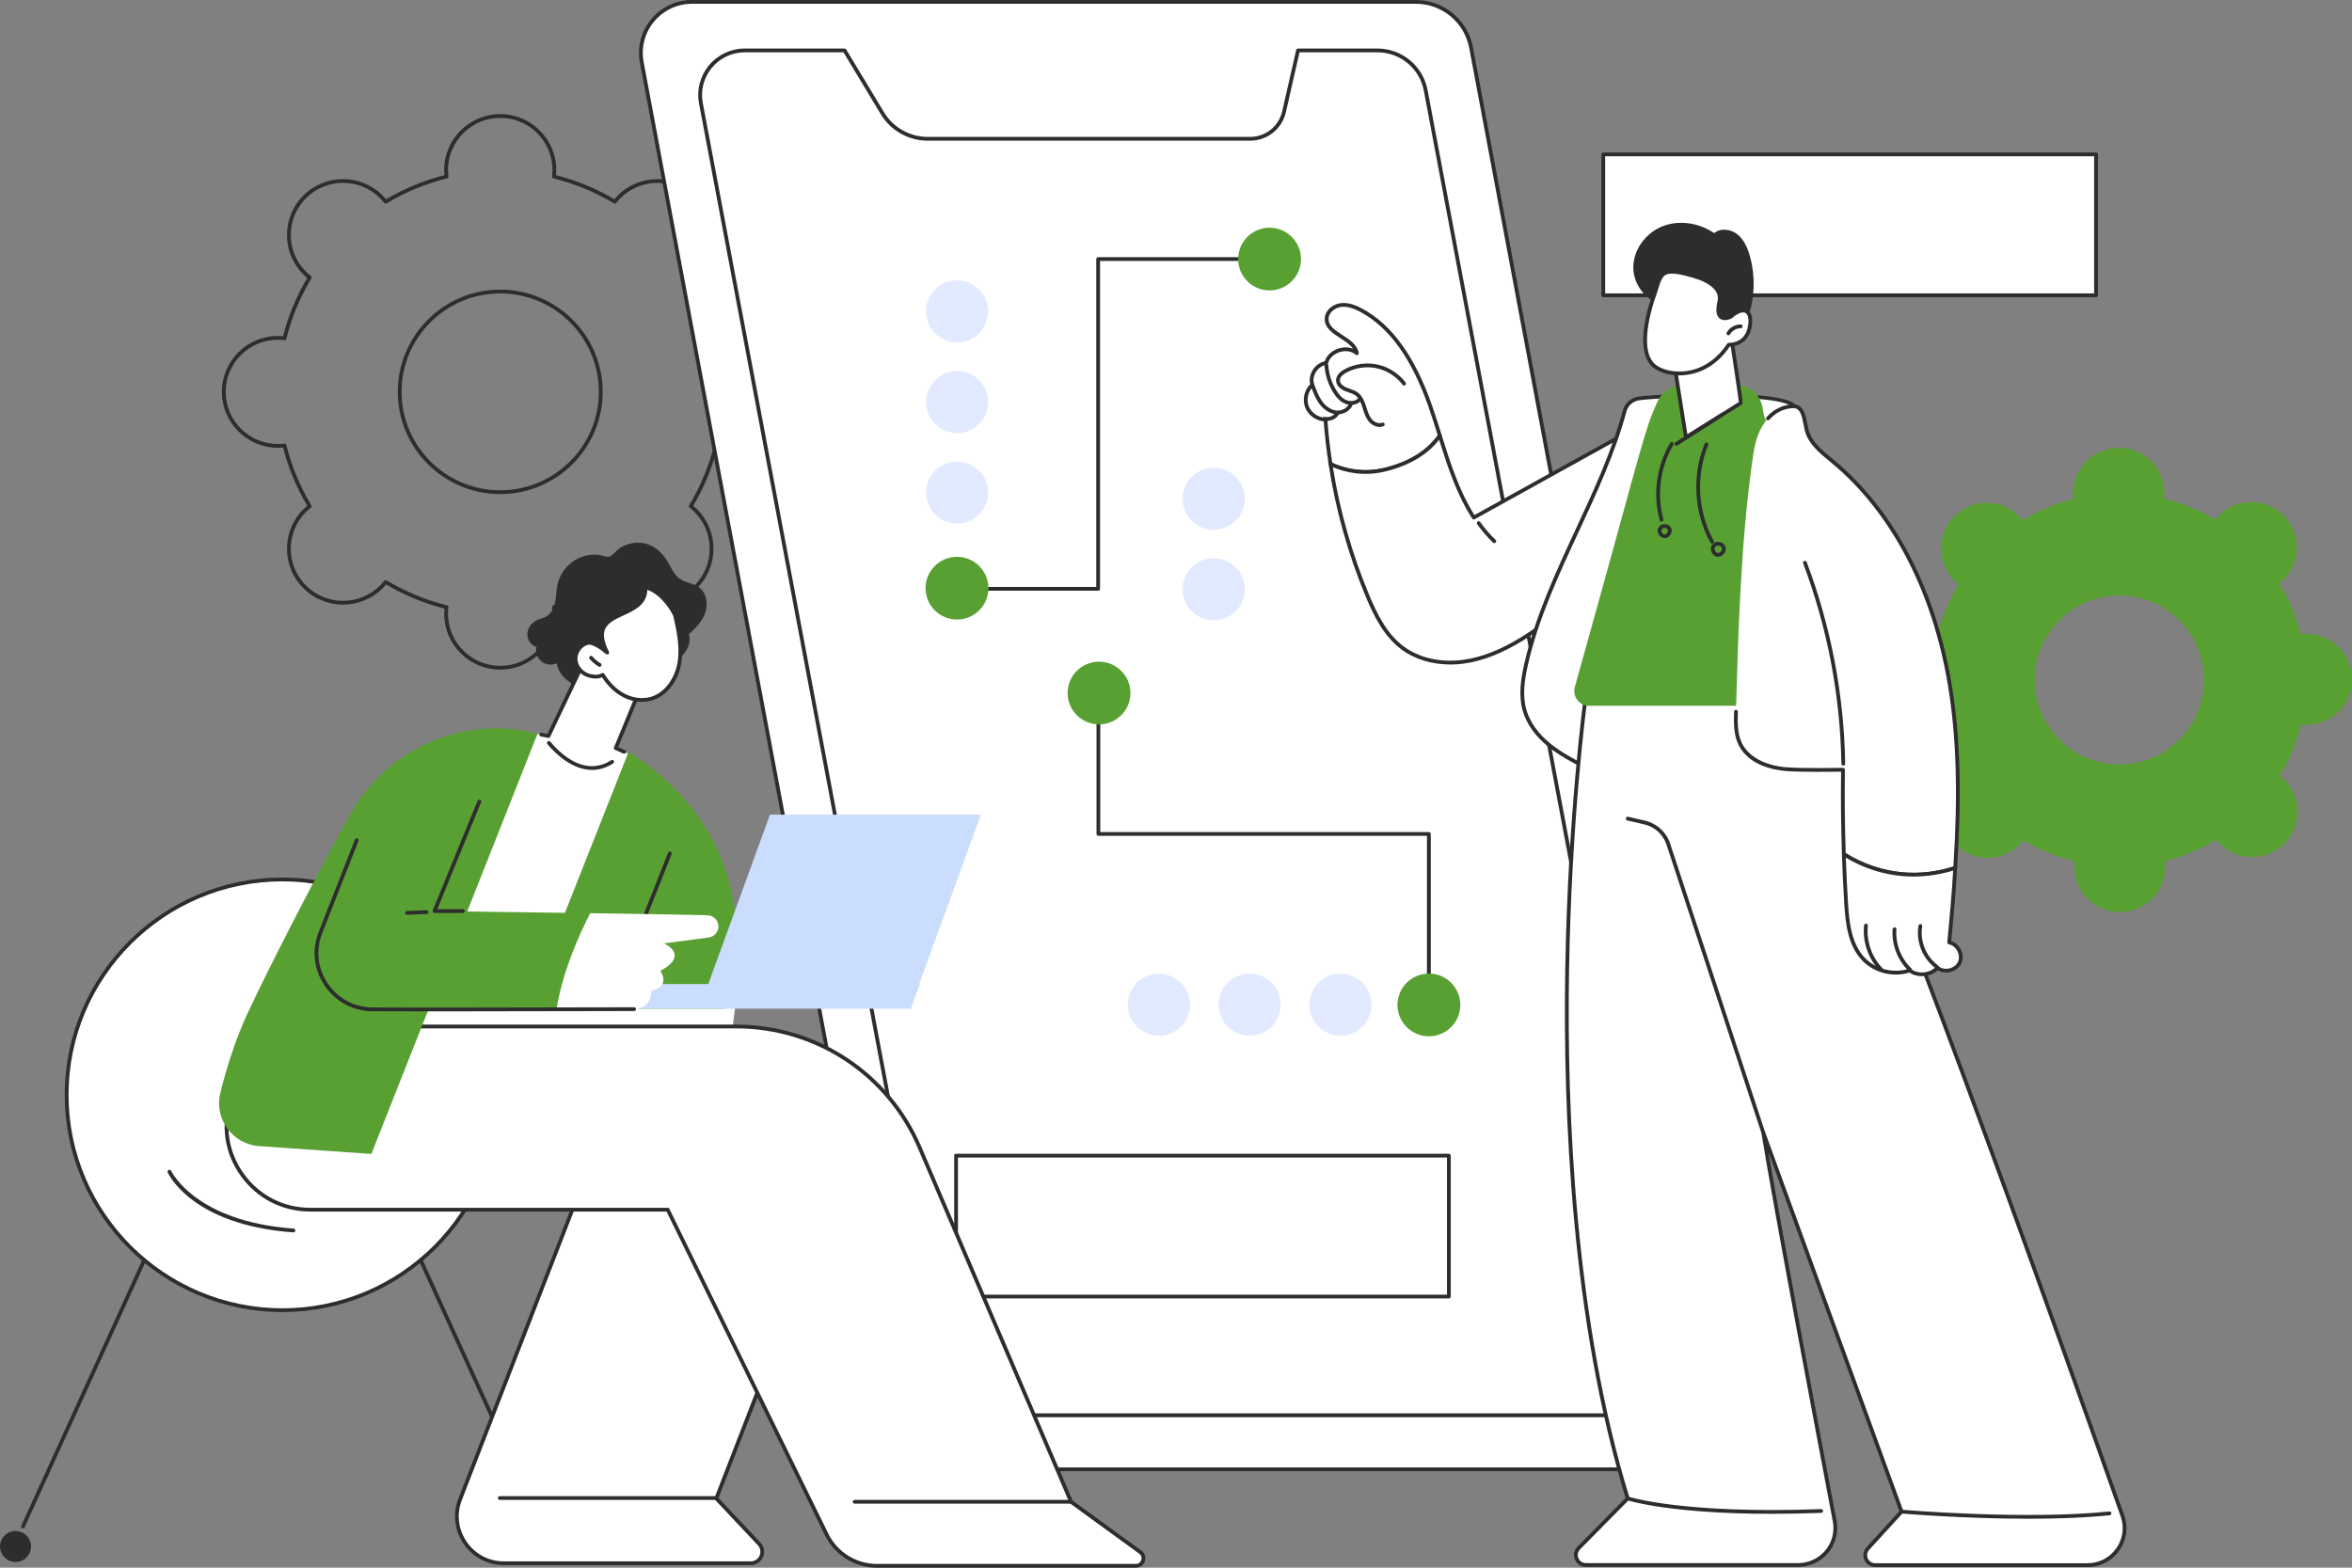 <svg width="267" height="178" viewBox="0 0 267 178" fill="none" xmlns="http://www.w3.org/2000/svg">
<rect x="0" y="0" width="267" height="178" fill="#808080" stroke="none"/>
<g clip-path="url(#clip0_3524_9336)">
<path d="M237.949 17.532H182.008V33.53H237.949V17.532Z" fill="white"/>
<path d="M237.945 33.745H182.003C181.885 33.745 181.789 33.649 181.789 33.531V17.533C181.789 17.414 181.886 17.319 182.003 17.319H237.945C238.063 17.319 238.159 17.415 238.159 17.533V33.531C238.159 33.65 238.062 33.745 237.945 33.745ZM182.218 33.316H237.729V17.746H182.218V33.316Z" fill="#2D2D2D"/>
<path d="M56.786 76.031C53.279 76.031 50.425 73.183 50.425 69.683C50.425 69.501 50.435 69.309 50.456 69.101C48.123 68.505 45.896 67.585 43.829 66.361C43.696 66.522 43.567 66.665 43.438 66.794C40.958 69.269 36.922 69.269 34.443 66.794C33.242 65.594 32.58 64 32.58 62.305C32.58 60.609 33.241 59.015 34.443 57.816C34.572 57.688 34.715 57.559 34.877 57.426C33.651 55.363 32.729 53.139 32.132 50.812C31.921 50.832 31.733 50.842 31.548 50.842C28.042 50.842 25.188 47.994 25.188 44.493C25.188 40.992 28.041 38.145 31.548 38.145C31.73 38.145 31.922 38.154 32.132 38.175C32.729 35.847 33.651 33.624 34.877 31.561C34.715 31.428 34.572 31.299 34.443 31.17C33.242 29.971 32.58 28.377 32.58 26.681C32.58 24.986 33.241 23.391 34.443 22.193C36.923 19.717 40.959 19.717 43.438 22.193C43.567 22.321 43.696 22.464 43.829 22.625C45.896 21.403 48.123 20.482 50.456 19.886C50.435 19.678 50.425 19.487 50.425 19.304C50.425 15.803 53.278 12.955 56.786 12.955C60.294 12.955 63.147 15.803 63.147 19.304C63.147 19.486 63.137 19.677 63.117 19.886C65.449 20.483 67.677 21.403 69.743 22.625C69.877 22.464 70.005 22.321 70.134 22.193C72.614 19.717 76.649 19.717 79.129 22.193C80.33 23.392 80.992 24.986 80.992 26.681C80.992 28.377 80.331 29.971 79.129 31.17C79 31.299 78.857 31.427 78.695 31.561C79.921 33.624 80.843 35.848 81.44 38.175C81.65 38.154 81.842 38.145 82.024 38.145C85.531 38.145 88.385 40.992 88.385 44.493C88.385 47.994 85.532 50.842 82.024 50.842C81.84 50.842 81.651 50.832 81.44 50.812C80.843 53.14 79.921 55.364 78.695 57.426C78.858 57.559 79 57.688 79.129 57.816C80.33 59.015 80.992 60.609 80.992 62.305C80.992 64 80.331 65.594 79.129 66.794C76.649 69.269 72.613 69.269 70.134 66.794C70.005 66.664 69.876 66.522 69.743 66.361C67.677 67.584 65.449 68.505 63.117 69.101C63.137 69.31 63.147 69.502 63.147 69.683C63.147 73.183 60.294 76.031 56.786 76.031ZM43.779 65.867C43.817 65.867 43.855 65.876 43.89 65.898C46.02 67.179 48.324 68.132 50.742 68.73C50.847 68.757 50.916 68.857 50.904 68.964C50.871 69.229 50.856 69.464 50.856 69.683C50.856 72.947 53.516 75.602 56.787 75.602C60.058 75.602 62.718 72.947 62.718 69.683C62.718 69.466 62.703 69.23 62.671 68.964C62.658 68.857 62.727 68.756 62.832 68.73C65.25 68.131 67.556 67.178 69.684 65.898C69.777 65.841 69.896 65.864 69.964 65.95C70.128 66.16 70.284 66.337 70.439 66.491C72.751 68.799 76.514 68.799 78.827 66.491C79.947 65.373 80.564 63.886 80.564 62.305C80.564 60.723 79.947 59.237 78.827 58.118C78.671 57.963 78.499 57.812 78.284 57.645C78.199 57.578 78.177 57.458 78.233 57.366C79.516 55.241 80.471 52.94 81.071 50.527C81.098 50.422 81.198 50.353 81.305 50.365C81.576 50.398 81.805 50.413 82.025 50.413C85.296 50.413 87.956 47.758 87.956 44.493C87.956 41.229 85.296 38.574 82.025 38.574C81.804 38.574 81.576 38.589 81.305 38.621C81.197 38.634 81.097 38.565 81.071 38.46C80.471 36.047 79.517 33.746 78.233 31.621C78.177 31.528 78.199 31.408 78.284 31.342C78.496 31.176 78.673 31.022 78.828 30.868C79.948 29.749 80.565 28.263 80.565 26.681C80.565 25.1 79.948 23.614 78.828 22.495C76.515 20.187 72.752 20.187 70.44 22.495C70.285 22.65 70.13 22.827 69.965 23.037C69.897 23.122 69.778 23.144 69.685 23.088C67.556 21.807 65.251 20.854 62.833 20.256C62.728 20.23 62.659 20.13 62.672 20.023C62.704 19.756 62.719 19.521 62.719 19.304C62.719 16.039 60.059 13.384 56.788 13.384C53.517 13.384 50.857 16.039 50.857 19.304C50.857 19.522 50.872 19.757 50.904 20.023C50.917 20.131 50.848 20.231 50.743 20.256C48.325 20.854 46.02 21.807 43.891 23.088C43.798 23.145 43.679 23.122 43.611 23.037C43.447 22.827 43.291 22.65 43.136 22.495C40.824 20.187 37.061 20.187 34.748 22.495C33.628 23.614 33.011 25.1 33.011 26.681C33.011 28.263 33.628 29.749 34.748 30.868C34.903 31.023 35.08 31.177 35.291 31.342C35.377 31.409 35.398 31.528 35.342 31.621C34.059 33.747 33.104 36.047 32.504 38.46C32.478 38.565 32.376 38.634 32.27 38.621C31.999 38.588 31.77 38.574 31.55 38.574C28.279 38.574 25.619 41.229 25.619 44.493C25.619 47.758 28.279 50.413 31.55 50.413C31.77 50.413 31.999 50.397 32.27 50.365C32.377 50.352 32.478 50.422 32.504 50.527C33.104 52.94 34.059 55.241 35.342 57.366C35.398 57.458 35.377 57.579 35.291 57.645C35.079 57.81 34.902 57.965 34.747 58.118C33.627 59.237 33.01 60.723 33.01 62.305C33.01 63.886 33.627 65.373 34.747 66.491C37.06 68.799 40.823 68.799 43.135 66.491C43.29 66.337 43.446 66.16 43.611 65.95C43.652 65.896 43.716 65.868 43.78 65.868L43.779 65.867ZM56.786 56.099C50.375 56.099 45.158 50.892 45.158 44.493C45.158 38.094 50.375 32.887 56.786 32.887C63.198 32.887 68.414 38.094 68.414 44.493C68.414 50.892 63.198 56.099 56.786 56.099ZM56.786 33.315C50.611 33.315 45.587 38.329 45.587 44.493C45.587 50.657 50.61 55.671 56.786 55.671C62.962 55.671 67.985 50.657 67.985 44.493C67.985 38.329 62.962 33.315 56.786 33.315Z" fill="#2D2D2D"/>
<path d="M190.275 166.829H108.103C105.033 166.829 102.399 164.646 101.834 161.634L72.851 7.072C72.183 3.508 74.922 0.215 78.555 0.215H160.727C163.797 0.215 166.431 2.398 166.996 5.41L195.978 159.971C196.646 163.535 193.907 166.829 190.274 166.829H190.275Z" fill="white"/>
<path d="M190.277 167.043H108.106C104.934 167.043 102.209 164.784 101.625 161.673L72.643 7.111C72.312 5.35 72.78 3.549 73.927 2.171C75.073 0.792 76.761 0 78.557 0H160.729C163.901 0 166.625 2.259 167.21 5.37L196.192 159.932C196.522 161.693 196.054 163.493 194.908 164.872C193.761 166.251 192.073 167.043 190.277 167.043ZM78.557 0.429C76.89 0.429 75.322 1.163 74.257 2.445C73.192 3.725 72.758 5.397 73.064 7.033L102.047 161.595C102.592 164.503 105.14 166.615 108.105 166.615H190.276C191.944 166.615 193.511 165.88 194.577 164.598C195.641 163.318 196.076 161.646 195.769 160.01L166.787 5.449C166.241 2.541 163.693 0.429 160.729 0.429H78.557Z" fill="#2D2D2D"/>
<path d="M189.057 154.701L161.852 10.265C161.358 7.633 159.056 5.724 156.373 5.724H147.356L145.772 12.683C145.363 14.481 143.76 15.758 141.912 15.758H105.311C103.211 15.758 101.263 14.659 100.181 12.864L95.879 5.725H84.558C81.383 5.725 78.989 8.603 79.572 11.719L106.777 156.155C107.271 158.787 109.572 160.695 112.256 160.695H184.071C187.246 160.695 189.64 157.817 189.057 154.701Z" fill="white"/>
<path d="M184.066 160.909H112.251C109.466 160.909 107.073 158.926 106.561 156.195L79.357 11.758C79.066 10.21 79.478 8.629 80.485 7.418C81.492 6.206 82.975 5.51 84.552 5.51H95.873C95.948 5.51 96.019 5.549 96.058 5.614L100.36 12.753C101.398 14.475 103.293 15.544 105.306 15.544H141.907C143.666 15.544 145.167 14.348 145.557 12.636L147.141 5.678C147.163 5.58 147.25 5.51 147.35 5.51H156.368C159.152 5.51 161.545 7.494 162.057 10.225L189.262 154.661C189.552 156.208 189.141 157.79 188.134 159.001C187.126 160.213 185.643 160.908 184.066 160.908V160.909ZM84.552 5.939C83.103 5.939 81.74 6.578 80.815 7.691C79.889 8.804 79.513 10.257 79.778 11.678L106.983 156.114C107.457 158.644 109.672 160.479 112.251 160.479H184.066C185.515 160.479 186.878 159.84 187.803 158.727C188.729 157.615 189.106 156.161 188.84 154.74L161.636 10.305C161.162 7.775 158.946 5.939 156.369 5.939H147.522L145.976 12.731C145.541 14.64 143.868 15.973 141.907 15.973H105.306C103.143 15.973 101.107 14.825 99.992 12.975L95.753 5.939H84.553H84.552Z" fill="#2D2D2D"/>
<path d="M261.818 71.98C261.604 71.98 261.396 71.998 261.19 72.024C260.669 69.953 259.844 68.003 258.764 66.224C258.928 66.095 259.086 65.959 259.236 65.809C261.251 63.787 261.241 60.517 259.215 58.507C257.189 56.496 253.913 56.506 251.899 58.528C251.749 58.679 251.613 58.838 251.486 59.002C249.698 57.934 247.739 57.121 245.66 56.614C245.685 56.407 245.701 56.199 245.7 55.987C245.692 53.135 243.369 50.83 240.511 50.839C237.654 50.848 235.345 53.166 235.354 56.017C235.354 56.23 235.371 56.439 235.397 56.644C233.323 57.164 231.369 57.987 229.587 59.066C229.458 58.903 229.322 58.745 229.171 58.595C227.145 56.584 223.869 56.594 221.855 58.616C219.84 60.639 219.85 63.909 221.876 65.919C222.027 66.069 222.187 66.204 222.35 66.332C221.28 68.117 220.466 70.072 219.958 72.145C219.751 72.121 219.543 72.105 219.33 72.106C216.473 72.114 214.163 74.432 214.172 77.284C214.181 80.136 216.503 82.441 219.361 82.432C219.574 82.432 219.783 82.414 219.988 82.389C220.509 84.46 221.333 86.41 222.415 88.189C222.251 88.317 222.092 88.453 221.942 88.603C219.928 90.625 219.938 93.895 221.964 95.906C223.99 97.916 227.266 97.907 229.28 95.885C229.43 95.734 229.565 95.574 229.693 95.411C231.481 96.479 233.439 97.291 235.518 97.799C235.494 98.005 235.477 98.213 235.478 98.425C235.487 101.277 237.809 103.582 240.667 103.574C243.524 103.565 245.834 101.247 245.825 98.395C245.825 98.182 245.808 97.974 245.781 97.769C247.856 97.248 249.81 96.425 251.592 95.347C251.72 95.509 251.857 95.668 252.008 95.817C254.034 97.828 257.31 97.818 259.324 95.796C261.338 93.774 261.329 90.504 259.303 88.493C259.152 88.343 258.992 88.208 258.828 88.081C259.899 86.296 260.712 84.341 261.221 82.267C261.427 82.291 261.636 82.308 261.849 82.307C264.706 82.298 267.015 79.98 267.007 77.128C266.998 74.276 264.676 71.971 261.818 71.98ZM240.617 86.796C235.311 86.811 230.996 82.531 230.981 77.234C230.965 71.938 235.254 67.632 240.56 67.617C245.866 67.601 250.18 71.882 250.196 77.178C250.211 82.474 245.922 86.78 240.617 86.796Z" fill="#59A033"/>
<path d="M157.362 53.291C160.728 52.431 162.508 50.839 163.447 49.457C163.091 48.325 162.736 47.192 162.346 46.078C160.842 41.779 158.556 37.411 154.546 35.238C153.832 34.851 153.033 34.535 152.226 34.631C151.42 34.727 150.63 35.355 150.597 36.166C150.526 37.981 153.687 38.321 154.028 40.105C152.921 39.158 150.896 39.804 150.543 41.216C149.434 41.355 148.625 42.629 148.97 43.69C148.291 44.293 148.036 45.326 148.356 46.174C148.677 47.022 149.551 47.63 150.46 47.636C150.585 49.328 150.778 51.016 151.037 52.694C152.502 53.384 154.719 53.967 157.363 53.292L157.362 53.291Z" fill="white"/>
<path d="M155.017 53.806C153.331 53.806 151.935 53.351 150.95 52.886C150.886 52.856 150.84 52.796 150.83 52.725C150.579 51.103 150.39 49.461 150.266 47.839C149.338 47.755 148.491 47.122 148.161 46.249C147.823 45.355 148.059 44.296 148.733 43.623C148.604 43.091 148.711 42.504 149.035 41.993C149.36 41.484 149.844 41.137 150.38 41.028C150.601 40.355 151.174 39.818 151.942 39.572C152.515 39.389 153.095 39.402 153.59 39.595C153.273 39.121 152.707 38.754 152.154 38.397C151.265 37.822 150.346 37.227 150.387 36.158C150.424 35.201 151.341 34.522 152.205 34.419C153.148 34.307 154.054 34.725 154.654 35.05C158.031 36.881 160.615 40.465 162.554 46.008C162.942 47.117 163.302 48.262 163.65 49.369L163.657 49.394C163.677 49.456 163.667 49.524 163.63 49.578C162.754 50.868 160.966 52.595 157.421 53.5C156.57 53.718 155.764 53.807 155.017 53.807V53.806ZM151.237 52.547C152.601 53.169 154.732 53.743 157.315 53.083C160.651 52.231 162.362 50.639 163.216 49.421C162.876 48.341 162.526 47.226 162.149 46.149C160.247 40.711 157.728 37.204 154.449 35.427C153.902 35.13 153.08 34.747 152.257 34.845C151.586 34.925 150.845 35.456 150.817 36.175C150.785 37 151.563 37.504 152.388 38.038C153.212 38.571 154.064 39.122 154.245 40.065C154.262 40.154 154.22 40.245 154.142 40.29C154.063 40.336 153.963 40.327 153.894 40.268C153.43 39.872 152.751 39.765 152.073 39.981C151.397 40.197 150.904 40.678 150.757 41.269C150.735 41.354 150.663 41.419 150.575 41.429C150.111 41.488 149.681 41.778 149.398 42.223C149.114 42.668 149.034 43.179 149.179 43.624C149.205 43.704 149.18 43.794 149.117 43.85C148.507 44.391 148.275 45.337 148.562 46.099C148.849 46.861 149.651 47.417 150.466 47.422C150.578 47.422 150.671 47.509 150.68 47.62C150.799 49.254 150.987 50.911 151.237 52.548V52.547Z" fill="#2D2D2D"/>
<path d="M187.001 48.004C186.595 47.77 184.946 48.991 184.542 49.216C182.786 50.189 181.028 51.163 179.272 52.137C175.285 54.346 171.297 56.557 167.31 58.767C165.485 55.928 164.467 52.692 163.45 49.457C162.511 50.839 160.731 52.432 157.366 53.291C154.721 53.966 152.504 53.383 151.039 52.693C151.827 57.806 153.232 62.825 155.219 67.605C156.148 69.84 157.274 72.112 159.215 73.562C161.154 75.012 163.724 75.457 166.125 75.134C168.526 74.81 170.781 73.776 172.843 72.504C178.045 69.299 182.158 64.436 184.631 58.868C185.867 56.085 186.696 53.118 187.046 50.092C187.094 49.678 187.45 48.258 187.003 48.002L187.001 48.004Z" fill="white"/>
<path d="M164.642 75.449C162.546 75.449 160.576 74.85 159.082 73.734C157.103 72.254 155.958 69.954 155.016 67.688C153.026 62.901 151.616 57.867 150.823 52.727C150.811 52.648 150.843 52.57 150.906 52.523C150.97 52.475 151.055 52.467 151.127 52.5C152.484 53.14 154.659 53.761 157.308 53.085C160.722 52.213 162.434 50.566 163.268 49.338C163.313 49.27 163.394 49.234 163.476 49.247C163.558 49.258 163.625 49.316 163.65 49.395C164.625 52.497 165.633 55.703 167.378 58.483L184.433 49.03C184.516 48.984 184.668 48.884 184.844 48.769C186.057 47.975 186.738 47.611 187.103 47.82C187.561 48.083 187.458 48.917 187.301 49.822C187.279 49.945 187.262 50.049 187.253 50.121C186.904 53.136 186.086 56.11 184.82 58.96C182.292 64.656 178.076 69.532 172.95 72.691C170.516 74.191 168.29 75.062 166.148 75.35C165.642 75.418 165.137 75.453 164.64 75.453L164.642 75.449ZM151.309 53.05C152.107 58.022 153.487 62.889 155.413 67.522C156.331 69.732 157.443 71.972 159.339 73.389C161.097 74.705 163.559 75.263 166.092 74.921C168.173 74.64 170.344 73.79 172.725 72.322C177.778 69.208 181.934 64.399 184.429 58.782C185.677 55.972 186.483 53.04 186.827 50.068C186.836 49.99 186.855 49.878 186.879 49.746C186.939 49.395 187.124 48.33 186.891 48.189C186.638 48.105 185.465 48.872 185.08 49.124C184.889 49.249 184.738 49.348 184.641 49.401L167.41 58.953C167.311 59.008 167.186 58.976 167.125 58.881C165.36 56.135 164.333 52.992 163.369 49.927C162.417 51.164 160.645 52.672 157.414 53.497C154.868 54.148 152.74 53.652 151.309 53.048V53.05Z" fill="#2D2D2D"/>
<path d="M156.608 48.477C156.113 48.477 155.625 48.178 155.335 47.8C155.018 47.39 154.864 46.901 154.716 46.427L154.646 46.205C154.492 45.73 154.28 45.203 153.871 44.904C153.651 44.742 153.384 44.65 153.1 44.553C152.953 44.502 152.801 44.45 152.654 44.386C152.054 44.129 151.687 43.69 151.672 43.213C151.658 42.728 152 42.272 152.637 41.926C153.764 41.316 155.129 41.122 156.383 41.394C157.637 41.667 158.798 42.409 159.569 43.432C159.64 43.526 159.622 43.661 159.527 43.733C159.433 43.804 159.298 43.785 159.226 43.691C158.516 42.748 157.447 42.065 156.292 41.814C155.138 41.563 153.881 41.742 152.842 42.304C152.561 42.456 152.089 42.776 152.103 43.201C152.114 43.56 152.483 43.846 152.826 43.992C152.959 44.05 153.096 44.096 153.243 44.147C153.544 44.251 153.855 44.358 154.128 44.558C154.636 44.931 154.882 45.534 155.057 46.074C155.082 46.149 155.105 46.225 155.128 46.3C155.272 46.758 155.407 47.19 155.677 47.54C155.95 47.893 156.468 48.172 156.892 47.994C157.001 47.948 157.126 48 157.172 48.109C157.218 48.218 157.166 48.343 157.057 48.389C156.911 48.45 156.76 48.477 156.61 48.477H156.608Z" fill="#2D2D2D"/>
<path d="M153.383 45.967C153.131 45.967 152.881 45.914 152.665 45.821C152.156 45.602 151.714 45.174 151.311 44.511C150.761 43.604 150.432 42.566 150.36 41.509C150.352 41.391 150.441 41.288 150.56 41.281C150.678 41.273 150.781 41.361 150.788 41.48C150.857 42.469 151.163 43.441 151.679 44.289C152.033 44.874 152.411 45.246 152.835 45.428C153.262 45.612 153.89 45.587 154.211 45.181C154.284 45.089 154.42 45.072 154.513 45.146C154.606 45.219 154.622 45.354 154.548 45.447C154.258 45.814 153.819 45.968 153.385 45.968L153.383 45.967Z" fill="#2D2D2D"/>
<path d="M151.859 47.047C151.793 47.047 151.727 47.044 151.66 47.037C150.961 46.962 150.272 46.525 149.767 45.841C149.313 45.226 149.042 44.478 148.825 43.877C148.785 43.767 148.843 43.643 148.954 43.603C149.065 43.562 149.189 43.621 149.228 43.731C149.493 44.462 149.726 45.063 150.113 45.587C150.546 46.176 151.127 46.548 151.706 46.611C152.354 46.68 152.999 46.309 153.172 45.765C153.208 45.653 153.328 45.59 153.441 45.626C153.554 45.662 153.617 45.783 153.581 45.896C153.366 46.57 152.633 47.048 151.859 47.048L151.859 47.047Z" fill="#2D2D2D"/>
<path d="M150.645 47.789C150.532 47.789 150.418 47.776 150.306 47.75C150.191 47.722 150.119 47.607 150.147 47.492C150.174 47.377 150.29 47.305 150.405 47.333C150.86 47.441 151.373 47.235 151.626 46.843C151.691 46.744 151.823 46.715 151.924 46.779C152.023 46.843 152.052 46.975 151.988 47.076C151.701 47.519 151.173 47.79 150.646 47.79L150.645 47.789Z" fill="#2D2D2D"/>
<path d="M169.634 61.667C169.58 61.667 169.527 61.647 169.486 61.607C168.821 60.972 168.216 60.27 167.688 59.52C167.619 59.423 167.643 59.289 167.739 59.221C167.836 59.153 167.97 59.177 168.038 59.273C168.552 60.001 169.138 60.681 169.782 61.297C169.868 61.379 169.87 61.515 169.789 61.601C169.747 61.644 169.69 61.667 169.634 61.667Z" fill="#2D2D2D"/>
<path d="M185.819 45.285C185.14 45.462 184.61 45.988 184.428 46.664C181.748 56.586 175.538 65.365 173.246 75.401C172.846 77.147 172.573 78.993 173.082 80.711C173.546 82.276 174.629 83.6 175.9 84.625C177.171 85.65 178.634 86.408 180.086 87.159C182.095 82.621 183.707 77.92 185.316 73.226C186.874 68.678 188.437 64.116 189.421 59.41C190.111 56.115 201.037 56.408 200.941 53.037C200.914 52.08 204.346 46.925 203.706 46.142C202.171 44.268 187.14 44.943 185.82 45.287L185.819 45.285Z" fill="white"/>
<path d="M180.088 87.372C180.054 87.372 180.02 87.364 179.99 87.347C178.55 86.603 177.062 85.833 175.768 84.79C174.308 83.613 173.309 82.223 172.879 80.77C172.343 78.96 172.659 77.016 173.04 75.352C174.249 70.055 176.581 65.033 178.835 60.177C180.863 55.81 182.958 51.296 184.224 46.608C184.427 45.859 185.018 45.272 185.768 45.077C186.974 44.763 202.244 44.013 203.874 46.004C204.307 46.534 203.586 48.014 202.346 50.39C201.784 51.466 201.147 52.688 201.157 53.029C201.21 54.919 198.362 55.691 195.347 56.507C192.691 57.226 189.943 57.969 189.633 59.452C188.645 64.177 187.057 68.812 185.521 73.293C183.937 77.914 182.299 82.694 180.284 87.243C180.26 87.298 180.215 87.34 180.159 87.359C180.136 87.367 180.111 87.371 180.088 87.371V87.372ZM185.823 45.284L185.877 45.491C185.275 45.648 184.801 46.119 184.639 46.72C183.363 51.443 181.26 55.975 179.225 60.357C176.98 65.194 174.659 70.194 173.457 75.448C173.09 77.058 172.782 78.934 173.29 80.649C173.695 82.018 174.645 83.334 176.037 84.457C177.237 85.424 178.626 86.159 179.983 86.861C181.949 82.391 183.558 77.697 185.114 73.154C186.646 68.685 188.231 64.062 189.213 59.364C189.578 57.623 192.454 56.845 195.235 56.092C197.958 55.356 200.773 54.594 200.728 53.04C200.716 52.609 201.191 51.677 201.965 50.191C202.662 48.857 203.827 46.623 203.54 46.274C202.115 44.532 187.149 45.158 185.875 45.49L185.821 45.283L185.823 45.284Z" fill="#2D2D2D"/>
<path d="M179.982 79.317C179.982 79.317 172.833 131.24 184.776 170.136L179.216 175.769C178.512 176.483 179.018 177.69 180.022 177.69H204.135C206.774 177.69 208.762 175.295 208.271 172.708C206.224 161.916 201.464 136.698 200.163 128.586L215.864 171.634L212.039 175.819C211.377 176.544 211.892 177.709 212.875 177.709H236.968C239.872 177.709 241.904 174.845 240.938 172.111C234.268 153.241 212.592 92.104 205.823 80.097L179.982 79.317Z" fill="white"/>
<path d="M236.97 177.924H212.877C212.335 177.924 211.864 177.617 211.646 177.123C211.428 176.629 211.518 176.074 211.882 175.675L215.62 171.586L200.756 130.835C202.437 140.684 206.643 162.964 208.485 172.669C208.73 173.964 208.388 175.29 207.546 176.306C206.702 177.322 205.46 177.905 204.137 177.905H180.024C179.471 177.905 178.995 177.589 178.782 177.08C178.568 176.571 178.678 176.011 179.065 175.619L184.536 170.078C178.392 149.985 177.42 126.4 177.688 110.138C177.979 92.487 179.754 79.419 179.771 79.289C179.786 79.18 179.882 79.098 179.991 79.104L205.832 79.884C205.907 79.886 205.977 79.928 206.013 79.993C210.566 88.072 222.714 119.901 241.142 172.041C241.626 173.41 241.422 174.874 240.582 176.06C239.742 177.245 238.425 177.925 236.97 177.925V177.924ZM200.165 128.372C200.254 128.372 200.336 128.427 200.367 128.513L216.068 171.561C216.095 171.636 216.079 171.72 216.025 171.779L212.2 175.964C211.952 176.236 211.89 176.613 212.038 176.95C212.187 177.286 212.508 177.495 212.877 177.495H236.97C238.284 177.495 239.474 176.882 240.232 175.811C240.99 174.741 241.174 173.419 240.738 172.183C222.399 120.293 210.287 88.536 205.699 80.308L180.173 79.538C179.954 81.213 178.39 93.683 178.118 110.151C177.851 126.413 178.824 150.01 184.985 170.074C185.008 170.149 184.988 170.231 184.932 170.287L179.372 175.92C179.056 176.24 179.065 176.643 179.179 176.915C179.293 177.186 179.575 177.477 180.025 177.477H204.138C205.333 177.477 206.454 176.951 207.216 176.032C207.976 175.115 208.285 173.919 208.063 172.749C206.06 162.194 201.26 136.766 199.954 128.621C199.936 128.512 200.004 128.407 200.111 128.38C200.129 128.375 200.148 128.373 200.166 128.373L200.165 128.372Z" fill="#2D2D2D"/>
<path d="M230.303 172.442C222.864 172.442 215.943 171.857 215.845 171.848C215.727 171.838 215.639 171.734 215.649 171.616C215.659 171.499 215.762 171.408 215.881 171.421C216.02 171.433 229.894 172.607 239.453 171.618C239.573 171.606 239.676 171.692 239.689 171.809C239.701 171.927 239.616 172.032 239.498 172.044C236.655 172.338 233.433 172.442 230.303 172.442Z" fill="#2D2D2D"/>
<path d="M201.174 171.884C189.482 171.884 184.762 170.357 184.709 170.338C184.597 170.3 184.536 170.18 184.573 170.067C184.611 169.955 184.733 169.894 184.845 169.932C184.906 169.952 191.041 171.931 206.733 171.348C206.854 171.344 206.951 171.435 206.955 171.554C206.96 171.673 206.867 171.772 206.749 171.776C204.737 171.851 202.88 171.883 201.174 171.883V171.884Z" fill="#2D2D2D"/>
<path d="M200.163 128.801C200.072 128.801 199.988 128.743 199.959 128.653L189.183 95.904C188.805 94.754 187.835 93.871 186.655 93.6L184.729 93.156C184.613 93.13 184.541 93.014 184.568 92.899C184.595 92.784 184.71 92.713 184.825 92.739L186.751 93.182C188.078 93.488 189.166 94.48 189.591 95.771L200.367 128.52C200.404 128.633 200.343 128.753 200.23 128.79C200.207 128.797 200.185 128.801 200.163 128.801Z" fill="#2D2D2D"/>
<path d="M202.17 80.139H180.392C179.281 80.139 178.477 79.084 178.773 78.016C179.453 75.562 180.697 71.079 182.366 65.087C184.954 55.8 186.626 49.259 187.53 47.088C188.434 44.917 188.593 43.743 192.279 43.579C195.676 43.428 199.758 42.908 200.16 46.74C200.238 47.483 200.644 48.154 201.246 48.599L203.659 50.384L202.171 80.14L202.17 80.139Z" fill="#59A033"/>
<path d="M194.348 61.714C194.272 61.714 194.198 61.675 194.159 61.602C192.289 58.185 192.046 53.991 193.512 50.384C193.557 50.274 193.682 50.221 193.792 50.266C193.902 50.311 193.955 50.435 193.91 50.545C192.493 54.035 192.726 58.092 194.536 61.397C194.593 61.501 194.555 61.632 194.45 61.688C194.418 61.706 194.382 61.714 194.348 61.714Z" fill="#2D2D2D"/>
<path d="M195.041 63.214C195.006 63.214 194.971 63.212 194.937 63.208C194.656 63.169 194.413 62.972 194.289 62.682C194.165 62.392 194.19 62.082 194.357 61.852C194.366 61.839 194.376 61.827 194.388 61.816C194.396 61.803 194.404 61.791 194.415 61.779C194.605 61.568 194.904 61.477 195.214 61.537C195.524 61.598 195.767 61.792 195.865 62.059C195.962 62.325 195.903 62.631 195.704 62.876C195.53 63.091 195.288 63.212 195.041 63.212V63.214ZM194.717 62.083C194.713 62.09 194.709 62.097 194.704 62.102C194.628 62.208 194.62 62.365 194.683 62.513C194.746 62.661 194.866 62.764 194.996 62.781C195.126 62.801 195.268 62.733 195.37 62.607C195.471 62.482 195.506 62.328 195.461 62.207C195.417 62.084 195.291 61.99 195.132 61.959C194.973 61.927 194.821 61.969 194.734 62.066C194.729 62.071 194.723 62.077 194.717 62.082V62.083Z" fill="#2D2D2D"/>
<path d="M188.617 59.23C188.523 59.23 188.437 59.168 188.411 59.073C187.605 56.167 188.047 52.886 189.593 50.296C189.654 50.194 189.786 50.161 189.887 50.221C189.99 50.282 190.023 50.414 189.962 50.515C188.476 53.007 188.05 56.162 188.826 58.958C188.857 59.072 188.791 59.19 188.676 59.221C188.656 59.226 188.638 59.229 188.618 59.229L188.617 59.23Z" fill="#2D2D2D"/>
<path d="M188.97 61.101C188.957 61.101 188.944 61.101 188.931 61.1C188.668 61.085 188.427 60.924 188.288 60.668C188.148 60.412 188.144 60.123 188.275 59.895C188.287 59.873 188.302 59.855 188.32 59.84C188.328 59.819 188.34 59.798 188.356 59.779C188.525 59.577 188.797 59.481 189.086 59.522C189.375 59.563 189.61 59.732 189.715 59.973C189.82 60.215 189.783 60.502 189.617 60.74C189.46 60.967 189.219 61.1 188.97 61.1V61.101ZM188.662 60.078C188.658 60.089 188.653 60.099 188.647 60.108C188.592 60.206 188.598 60.342 188.665 60.464C188.731 60.586 188.842 60.666 188.954 60.672C189.067 60.678 189.185 60.61 189.265 60.497C189.345 60.383 189.366 60.248 189.321 60.145C189.276 60.043 189.163 59.968 189.025 59.947C188.887 59.928 188.757 59.968 188.685 60.054C188.677 60.063 188.67 60.071 188.662 60.078Z" fill="#2D2D2D"/>
<path d="M221.951 98.549C222.398 91.615 222.466 84.666 221.346 77.825C219.771 68.197 215.597 58.663 208.083 52.425C206.85 51.4 205.451 50.346 205.079 48.789C204.829 47.742 204.776 46.234 203.703 46.14C203.703 46.14 201.54 45.901 200.053 48.387C199.307 49.634 199.087 51.116 198.891 52.555C197.615 61.911 197.338 71.371 197.063 80.81C197.027 82.056 197.002 83.358 197.549 84.478C198.475 86.375 200.767 87.196 202.876 87.342C204.985 87.487 209.215 87.399 209.215 87.399C209.169 90.595 209.201 93.793 209.309 96.988C211.324 98.268 213.65 99.063 216.031 99.263C218.026 99.43 220.052 99.178 221.951 98.549Z" fill="white"/>
<path d="M217.232 99.527C216.825 99.527 216.42 99.511 216.018 99.477C213.618 99.275 211.259 98.477 209.198 97.168C209.139 97.131 209.101 97.065 209.099 96.994C208.993 93.875 208.961 90.722 209.002 87.617C208.101 87.632 204.683 87.68 202.865 87.555C201.606 87.469 198.547 87.004 197.361 84.572C196.778 83.379 196.818 82.011 196.853 80.804C196.856 80.686 196.951 80.588 197.074 80.596C197.193 80.6 197.286 80.698 197.283 80.817C197.249 81.974 197.211 83.287 197.747 84.385C198.502 85.932 200.426 86.957 202.895 87.128C204.97 87.27 209.173 87.185 209.215 87.184C209.278 87.184 209.329 87.205 209.37 87.246C209.411 87.287 209.435 87.344 209.434 87.401C209.389 90.533 209.419 93.716 209.523 96.866C211.503 98.101 213.759 98.856 216.053 99.049C217.942 99.207 219.909 98.98 221.75 98.389C222.282 90.029 222.093 83.692 221.138 77.859C219.39 67.173 214.707 58.198 207.95 52.589L207.68 52.366C206.478 51.376 205.236 50.352 204.874 48.837C204.827 48.643 204.789 48.439 204.748 48.223C204.548 47.164 204.354 46.41 203.688 46.352C203.621 46.345 202.158 46.211 200.857 47.654C200.778 47.742 200.642 47.75 200.554 47.67C200.466 47.591 200.458 47.455 200.538 47.367C201.993 45.754 203.66 45.918 203.73 45.925C204.767 46.016 204.981 47.147 205.171 48.144C205.211 48.354 205.249 48.552 205.293 48.737C205.622 50.111 206.808 51.089 207.955 52.034L208.226 52.258C215.062 57.934 219.799 67.001 221.564 77.789C222.529 83.689 222.717 90.095 222.172 98.56C222.166 98.648 222.109 98.723 222.025 98.75C220.48 99.262 218.845 99.525 217.233 99.525L217.232 99.527Z" fill="#2D2D2D"/>
<path d="M209.25 86.934C209.133 86.934 209.038 86.841 209.036 86.723C208.903 78.924 207.441 71.267 204.694 63.965C204.652 63.854 204.708 63.731 204.819 63.689C204.93 63.648 205.054 63.703 205.096 63.814C207.861 71.162 209.331 78.868 209.466 86.716C209.468 86.835 209.373 86.932 209.254 86.934H209.25Z" fill="#2D2D2D"/>
<path d="M221.275 107.011C221.553 104.109 221.82 101.206 221.955 98.549C220.056 99.178 218.03 99.43 216.035 99.263C213.653 99.062 211.328 98.267 209.312 96.987C209.374 98.827 209.461 100.665 209.574 102.502C209.714 104.793 209.98 107.282 211.577 108.933C212.886 110.285 215 110.795 216.784 110.188C217.717 110.879 219.165 110.744 219.953 109.891C220.727 110.512 222.055 110.198 222.468 109.298C222.881 108.397 222.251 107.189 221.275 107.01V107.011Z" fill="white"/>
<path d="M218.174 110.84C217.668 110.84 217.164 110.704 216.744 110.424C214.896 111.008 212.769 110.475 211.419 109.082C209.782 107.39 209.502 104.91 209.355 102.514C209.244 100.698 209.156 98.841 209.094 96.994C209.091 96.915 209.133 96.841 209.202 96.801C209.271 96.761 209.356 96.763 209.424 96.806C211.427 98.077 213.718 98.852 216.05 99.049C217.986 99.211 220.005 98.968 221.885 98.344C221.952 98.322 222.026 98.335 222.082 98.377C222.139 98.42 222.17 98.488 222.167 98.559C222.033 101.194 221.767 104.092 221.504 106.848C221.949 106.99 222.343 107.329 222.58 107.785C222.851 108.306 222.881 108.905 222.66 109.387C222.439 109.87 221.965 110.238 221.393 110.374C220.89 110.492 220.374 110.415 219.975 110.169C219.493 110.611 218.834 110.84 218.176 110.84H218.174ZM216.779 109.973C216.825 109.973 216.87 109.987 216.907 110.015C217.755 110.643 219.075 110.519 219.791 109.744C219.867 109.662 219.996 109.652 220.084 109.723C220.395 109.973 220.847 110.06 221.292 109.955C221.737 109.85 222.102 109.571 222.269 109.208C222.435 108.846 222.409 108.387 222.198 107.983C221.988 107.578 221.627 107.293 221.233 107.221C221.124 107.201 221.048 107.101 221.058 106.99C221.316 104.292 221.579 101.448 221.721 98.847C219.872 99.418 217.906 99.634 216.013 99.477C213.744 99.286 211.515 98.563 209.537 97.381C209.598 99.091 209.68 100.808 209.784 102.489C209.925 104.805 210.192 107.199 211.728 108.784C212.97 110.067 215.019 110.56 216.71 109.985C216.733 109.977 216.756 109.973 216.779 109.973Z" fill="#2D2D2D"/>
<path d="M219.87 109.99C219.826 109.99 219.781 109.977 219.743 109.949C218.257 108.86 217.472 106.911 217.788 105.099C217.809 104.982 217.921 104.905 218.037 104.925C218.154 104.945 218.231 105.056 218.211 105.173C217.922 106.828 218.64 108.609 219.996 109.603C220.092 109.673 220.112 109.807 220.042 109.903C220 109.96 219.935 109.99 219.869 109.99H219.87Z" fill="#2D2D2D"/>
<path d="M216.833 110.322C216.779 110.322 216.726 110.302 216.685 110.263C215.406 109.039 214.721 107.255 214.852 105.492C214.86 105.374 214.965 105.284 215.082 105.294C215.199 105.303 215.289 105.406 215.279 105.524C215.158 107.161 215.795 108.817 216.981 109.953C217.067 110.035 217.07 110.171 216.988 110.257C216.946 110.301 216.89 110.323 216.833 110.323V110.322Z" fill="#2D2D2D"/>
<path d="M213.536 110.284C213.479 110.284 213.423 110.262 213.381 110.218C212.078 108.861 211.417 106.935 211.612 105.067C211.623 104.949 211.728 104.862 211.847 104.876C211.965 104.889 212.051 104.994 212.038 105.111C211.857 106.856 212.475 108.655 213.69 109.922C213.772 110.008 213.769 110.143 213.684 110.226C213.642 110.266 213.588 110.285 213.536 110.285V110.284Z" fill="#2D2D2D"/>
<path d="M198.615 28.965C198.352 28.065 197.943 27.16 197.2 26.583C196.458 26.007 195.314 25.865 194.596 26.471C192.895 25.306 190.619 24.936 188.704 25.701C186.789 26.467 185.359 28.427 185.416 30.485C185.472 32.543 187.149 34.493 189.203 34.68C189.53 36.467 191.209 37.818 193.007 38.096C194.631 38.347 197.778 37.805 198.424 36.044C199.235 33.832 199.272 31.216 198.615 28.965Z" fill="#2D2D2D"/>
<path d="M190.048 41.159L191.392 49.653C191.392 49.653 197.574 45.813 197.619 45.753C197.663 45.693 196.566 38.466 196.566 38.466C196.566 38.466 195.136 36.077 190.047 41.16L190.048 41.159Z" fill="white"/>
<path d="M191.388 49.867C191.358 49.867 191.328 49.861 191.299 49.848C191.233 49.818 191.187 49.757 191.176 49.686L189.831 41.193C189.82 41.125 189.842 41.057 189.891 41.008C192.84 38.063 194.616 37.587 195.586 37.708C196.411 37.81 196.732 38.333 196.746 38.356C196.76 38.38 196.769 38.406 196.774 38.434C197.886 45.749 197.859 45.785 197.787 45.881C197.755 45.925 197.718 45.975 191.501 49.835C191.466 49.857 191.427 49.867 191.388 49.867ZM190.273 41.234L191.55 49.3C193.769 47.921 196.83 46.014 197.394 45.645C197.32 44.956 196.751 41.139 196.357 38.546C196.288 38.457 196.04 38.189 195.515 38.13C194.648 38.034 193.036 38.495 190.273 41.234Z" fill="#2D2D2D"/>
<path d="M187.783 33.522C187.783 33.522 185.476 39.594 187.783 41.549C189.153 42.708 193.48 43.317 196.246 39.142C196.246 39.142 198.162 39.236 198.6 37.281C199.037 35.325 198.058 34.588 196.475 35.964C196.475 35.964 194.559 36.937 195.189 34.227C195.464 33.046 194.453 31.969 192.242 31.332C188.241 30.179 188.612 31.187 187.783 33.523V33.522Z" fill="white"/>
<path d="M190.637 42.62C189.317 42.62 188.22 42.2 187.643 41.712C185.253 39.688 187.471 33.733 187.579 33.449C187.691 33.138 187.781 32.844 187.861 32.586C188.439 30.717 188.816 30.123 192.299 31.126C194.579 31.783 195.708 32.93 195.396 34.274C195.208 35.084 195.24 35.637 195.485 35.829C195.724 36.016 196.181 35.864 196.352 35.784C197.436 34.851 198.084 34.999 198.374 35.172C198.887 35.476 199.044 36.262 198.806 37.327C198.403 39.132 196.82 39.335 196.359 39.355C194.798 41.654 192.874 42.366 191.527 42.557C191.222 42.601 190.924 42.621 190.635 42.621L190.637 42.62ZM189.798 31.063C188.782 31.063 188.602 31.641 188.272 32.711C188.19 32.975 188.099 33.273 187.985 33.594C187.985 33.596 187.984 33.597 187.983 33.599C187.96 33.658 185.755 39.551 187.921 41.385C188.531 41.902 189.901 42.355 191.469 42.132C192.747 41.95 194.582 41.264 196.067 39.024C196.109 38.961 196.181 38.925 196.257 38.927C196.326 38.93 197.998 38.984 198.39 37.233C198.579 36.386 198.49 35.737 198.158 35.539C197.836 35.347 197.259 35.566 196.616 36.124C196.603 36.136 196.588 36.146 196.572 36.153C196.538 36.171 195.739 36.569 195.223 36.166C194.821 35.852 194.742 35.201 194.98 34.176C195.234 33.084 194.214 32.122 192.182 31.536C191.074 31.217 190.324 31.062 189.799 31.062L189.798 31.063Z" fill="#2D2D2D"/>
<path d="M196.206 38.071C196.17 38.071 196.133 38.062 196.1 38.042C195.997 37.984 195.962 37.853 196.02 37.749C196.339 37.194 196.957 36.836 197.598 36.836H197.605C197.724 36.836 197.82 36.934 197.82 37.051C197.82 37.169 197.723 37.265 197.605 37.265C197.603 37.265 197.601 37.265 197.599 37.265C197.117 37.265 196.633 37.545 196.393 37.962C196.354 38.032 196.281 38.071 196.207 38.071H196.206Z" fill="#2D2D2D"/>
<path d="M190.317 50.605C190.246 50.605 190.176 50.569 190.135 50.505C190.071 50.405 190.101 50.273 190.201 50.21L195.411 46.888C195.511 46.825 195.644 46.854 195.707 46.953C195.772 47.053 195.741 47.185 195.642 47.249L190.432 50.57C190.396 50.593 190.356 50.605 190.317 50.605Z" fill="#2D2D2D"/>
<path d="M164.472 131.213H108.531V147.212H164.472V131.213Z" fill="white"/>
<path d="M164.476 147.427H108.535C108.416 147.427 108.32 147.331 108.32 147.213V131.214C108.32 131.096 108.417 131 108.535 131H164.476C164.595 131 164.69 131.097 164.69 131.214V147.213C164.69 147.331 164.594 147.427 164.476 147.427ZM108.749 146.998H164.261V131.427H108.749V146.998Z" fill="#2D2D2D"/>
<path d="M32.068 148.76C45.597 148.76 56.565 137.813 56.565 124.309C56.565 110.805 45.597 99.858 32.068 99.858C18.538 99.858 7.57 110.805 7.57 124.309C7.57 137.813 18.538 148.76 32.068 148.76Z" fill="white"/>
<path d="M32.063 148.975C18.437 148.975 7.352 137.91 7.352 124.309C7.352 110.708 18.438 99.643 32.063 99.643C45.689 99.643 56.775 110.708 56.775 124.309C56.775 137.91 45.689 148.975 32.063 148.975ZM32.063 100.072C18.674 100.072 7.78 110.945 7.78 124.309C7.78 137.674 18.674 148.546 32.063 148.546C45.453 148.546 56.346 137.674 56.346 124.309C56.346 110.945 45.453 100.072 32.063 100.072Z" fill="#2D2D2D"/>
<path d="M33.315 139.926C33.31 139.926 33.304 139.926 33.299 139.926C21.849 139.099 19.151 133.366 19.042 133.123C18.994 133.015 19.042 132.888 19.151 132.839C19.259 132.791 19.385 132.839 19.434 132.946C19.46 133.004 22.159 138.691 33.33 139.498C33.448 139.507 33.538 139.609 33.529 139.728C33.521 139.841 33.427 139.926 33.315 139.926Z" fill="#2D2D2D"/>
<path d="M2.605 173.539C2.575 173.539 2.545 173.533 2.516 173.52C2.408 173.471 2.361 173.344 2.41 173.236L16.177 142.994C16.226 142.886 16.354 142.839 16.462 142.888C16.57 142.937 16.617 143.064 16.568 143.172L2.8 173.414C2.764 173.493 2.686 173.539 2.604 173.539H2.605Z" fill="#2D2D2D"/>
<path d="M3.527 175.598C3.529 174.627 2.741 173.838 1.768 173.837C0.794 173.835 0.004 174.621 0.003 175.592C0.001 176.564 0.789 177.352 1.762 177.354C2.735 177.355 3.526 176.569 3.527 175.598Z" fill="#2D2D2D"/>
<path d="M61.529 173.539C61.447 173.539 61.369 173.493 61.333 173.414L47.566 143.172C47.517 143.064 47.565 142.938 47.672 142.888C47.779 142.84 47.907 142.887 47.957 142.994L61.723 173.236C61.772 173.344 61.724 173.47 61.617 173.52C61.588 173.532 61.558 173.539 61.529 173.539Z" fill="#2D2D2D"/>
<path d="M62.361 177.364C63.335 177.363 64.122 176.574 64.121 175.603C64.119 174.631 63.329 173.845 62.356 173.847C61.383 173.848 60.595 174.637 60.596 175.608C60.598 176.579 61.388 177.366 62.361 177.364Z" fill="#2D2D2D"/>
<path d="M85.22 177.494H57.208C53.459 177.494 50.879 173.737 52.232 170.247L67.975 129.631H97.016L81.316 170.135L86.174 175.292C86.96 176.127 86.367 177.494 85.22 177.494Z" fill="white"/>
<path d="M85.219 177.709H57.207C55.374 177.709 53.663 176.809 52.627 175.3C51.593 173.792 51.37 171.874 52.03 170.17L67.774 129.554C67.806 129.471 67.885 129.417 67.974 129.417H97.015C97.086 129.417 97.152 129.452 97.192 129.51C97.232 129.568 97.241 129.642 97.216 129.709L81.565 170.087L86.33 175.146C86.753 175.596 86.864 176.226 86.618 176.792C86.373 177.358 85.837 177.71 85.22 177.71L85.219 177.709ZM68.12 129.845L52.431 170.325C51.812 171.921 52.013 173.645 52.982 175.058C53.951 176.471 55.491 177.281 57.208 177.281H85.22C85.664 177.281 86.049 177.028 86.225 176.622C86.401 176.215 86.321 175.763 86.017 175.44L81.16 170.283C81.103 170.223 81.086 170.136 81.116 170.059L96.702 129.847H68.122L68.12 129.845Z" fill="#2D2D2D"/>
<path d="M81.257 170.305H56.738C56.619 170.305 56.523 170.209 56.523 170.091C56.523 169.973 56.62 169.877 56.738 169.877H81.257C81.376 169.877 81.471 169.973 81.471 170.091C81.471 170.209 81.374 170.305 81.257 170.305Z" fill="#2D2D2D"/>
<path d="M83.561 113.531L83.003 117.928C83.003 117.928 44.779 118.592 44.946 117.928C45.112 117.265 46.605 110.757 47.313 110.858C48.02 110.959 83.561 113.531 83.561 113.531Z" fill="white"/>
<path d="M29.086 116.551L26.244 124.783C24.12 130.938 28.701 137.35 35.224 137.35H75.801L93.851 174.249C94.91 176.413 97.112 177.786 99.524 177.786H128.946C129.778 177.786 130.125 176.724 129.451 176.235L121.587 170.519L104.387 130.273C100.831 121.951 92.641 116.552 83.578 116.552H29.086V116.551Z" fill="white"/>
<path d="M128.946 178H99.524C97.047 178 94.744 176.564 93.658 174.343L75.668 137.564H35.223C32.043 137.564 29.16 136.082 27.314 133.496C25.47 130.913 25.006 127.712 26.041 124.712L28.883 116.481C28.913 116.395 28.994 116.336 29.085 116.336H83.579C92.744 116.336 100.99 121.773 104.585 130.187L121.762 170.379L129.579 176.061C129.962 176.339 130.114 176.809 129.968 177.259C129.821 177.708 129.421 177.999 128.947 177.999L128.946 178ZM29.237 116.766L26.447 124.853C25.457 127.719 25.901 130.779 27.664 133.248C29.428 135.719 32.184 137.136 35.223 137.136H75.801C75.883 137.136 75.958 137.183 75.994 137.257L94.044 174.156C95.059 176.232 97.211 177.573 99.524 177.573H128.946C129.291 177.573 129.489 177.343 129.559 177.129C129.629 176.914 129.605 176.612 129.325 176.41L121.461 170.694C121.429 170.672 121.405 170.641 121.39 170.605L104.19 130.358C100.662 122.102 92.571 116.767 83.578 116.767H29.237V116.766Z" fill="#2D2D2D"/>
<path d="M121.59 170.733H97.019C96.9 170.733 96.805 170.637 96.805 170.519C96.805 170.401 96.901 170.305 97.019 170.305H121.59C121.708 170.305 121.804 170.401 121.804 170.519C121.804 170.637 121.707 170.733 121.59 170.733Z" fill="#2D2D2D"/>
<path d="M71.637 89.868L71.295 85.528L61.019 83.323L46.211 113.085L64.316 112.475L71.637 89.868Z" fill="white"/>
<path d="M59.829 114.531L71.341 85.407C71.341 85.407 88.327 94.512 82.253 114.531H59.828H59.829Z" fill="#59A033"/>
<path d="M70.769 110.45C70.743 110.45 70.717 110.446 70.691 110.436C70.581 110.392 70.526 110.268 70.57 110.158L75.841 96.824C75.885 96.714 76.009 96.66 76.119 96.704C76.229 96.747 76.284 96.872 76.24 96.982L70.969 110.315C70.936 110.4 70.855 110.451 70.769 110.451V110.45Z" fill="#2D2D2D"/>
<path d="M61.013 83.323L42.157 131.025L29.421 130.134C26.39 129.922 24.283 127.034 25.012 124.089C25.671 121.432 26.657 118.181 28.073 115.119C30.184 110.55 35.46 100.202 39.728 92.52C43.82 85.155 52.301 81.262 60.513 83.199C60.68 83.238 60.846 83.28 61.013 83.323Z" fill="#59A033"/>
<path d="M103.398 114.34H79.453L87.409 92.494H111.355L103.398 114.34Z" fill="#CADDFF"/>
<path d="M72.216 111.731H104.437L103.399 114.531H71.008L72.216 111.731Z" fill="#CADDFF"/>
<path d="M49.327 103.444L54.415 91.01L40.496 95.397L36.377 105.886C34.739 110.057 37.801 114.573 42.29 114.604C48.837 114.649 56.98 114.697 63.166 114.691C63.823 110.331 65.832 105.963 67.007 103.685C57.98 103.555 49.327 103.445 49.327 103.445V103.444Z" fill="#59A033"/>
<path d="M52.54 103.658H49.324C49.253 103.658 49.186 103.622 49.146 103.564C49.106 103.505 49.098 103.43 49.126 103.364L54.214 90.929C54.259 90.819 54.385 90.767 54.494 90.811C54.604 90.856 54.656 90.981 54.612 91.09L49.644 103.23H52.54C52.658 103.23 52.754 103.327 52.754 103.444C52.754 103.562 52.657 103.658 52.54 103.658Z" fill="#2D2D2D"/>
<path d="M80.323 103.923C77.654 103.849 72.454 103.763 67.006 103.685C65.83 105.963 63.822 110.33 63.164 114.69C68.241 114.685 71.999 114.643 72.474 114.531C74.002 114.171 73.972 112.452 73.972 112.452C76.207 112.025 74.967 110.237 74.967 110.237C78.37 108.384 75.365 107.115 75.365 107.115L80.451 106.445C81.016 106.37 81.463 105.929 81.542 105.365C81.647 104.617 81.08 103.944 80.323 103.924V103.923Z" fill="white"/>
<path d="M49.284 114.834C46.484 114.834 44.021 114.83 42.289 114.818C40.077 114.802 38.097 113.745 36.857 111.916C35.618 110.089 35.371 107.862 36.177 105.808L40.297 95.32C40.34 95.21 40.464 95.155 40.575 95.198C40.685 95.241 40.74 95.365 40.697 95.476L36.578 105.965C35.823 107.886 36.055 109.967 37.214 111.676C38.373 113.386 40.224 114.375 42.293 114.389C47.095 114.422 57.531 114.398 65.15 114.38C67.926 114.373 70.338 114.368 71.986 114.367C72.105 114.367 72.2 114.462 72.2 114.58C72.2 114.699 72.105 114.794 71.986 114.795C70.339 114.797 67.927 114.803 65.151 114.809C60.278 114.821 54.252 114.834 49.285 114.834H49.284Z" fill="#2D2D2D"/>
<path d="M46.207 103.863C46.092 103.863 45.997 103.773 45.992 103.657C45.987 103.539 46.08 103.439 46.199 103.434L48.416 103.348C48.416 103.348 48.422 103.348 48.425 103.348C48.54 103.348 48.635 103.438 48.639 103.554C48.644 103.673 48.551 103.772 48.432 103.777L46.215 103.863C46.215 103.863 46.21 103.863 46.207 103.863Z" fill="#2D2D2D"/>
<path d="M65.643 63.397C64.463 63.963 63.569 65.091 63.288 66.367C63.144 67.022 63.152 67.703 63.021 68.361C62.889 69.019 62.577 69.691 61.988 70.014C61.693 70.176 61.354 70.237 61.044 70.368C60.423 70.634 59.931 71.226 59.873 71.898C59.814 72.57 60.246 73.278 60.898 73.457C60.761 74.052 60.99 74.715 61.464 75.1C61.938 75.486 62.636 75.573 63.191 75.318C63.418 76.612 64.548 77.613 65.802 78.012C67.055 78.41 68.414 78.3 69.709 78.064C72.161 77.616 74.554 76.71 76.553 75.223C77.07 74.839 77.567 74.407 77.903 73.858C78.239 73.31 78.397 72.624 78.199 72.011C78.979 71.323 79.729 70.538 80.064 69.554C80.4 68.57 80.216 67.344 79.388 66.715C78.717 66.206 77.777 66.172 77.103 65.669C76.518 65.233 76.228 64.519 75.861 63.887C75.403 63.097 74.772 62.382 73.956 61.97C72.96 61.467 71.74 61.525 70.748 62.008C70.21 62.271 69.888 62.658 69.461 63.052C69.049 63.433 68.388 63.031 67.878 62.99C67.114 62.929 66.334 63.064 65.642 63.396L65.643 63.397Z" fill="#2D2D2D"/>
<path d="M70.835 85.359L69.897 84.94L72.155 79.459C72.155 79.459 73.006 72.165 66.068 75.575L62.258 83.575L61.617 83.446C61.617 83.446 66.121 90.435 70.835 85.36V85.359Z" fill="white"/>
<path d="M67.212 87.417C64.913 87.417 63.001 85.511 62.144 84.493C62.068 84.402 62.08 84.267 62.17 84.19C62.261 84.114 62.396 84.126 62.473 84.216C63.802 85.795 66.467 88.168 69.379 86.32C69.479 86.257 69.611 86.286 69.675 86.386C69.738 86.487 69.709 86.619 69.608 86.682C68.783 87.206 67.976 87.417 67.212 87.417Z" fill="#2D2D2D"/>
<path d="M70.837 85.573C70.808 85.573 70.778 85.567 70.75 85.555L69.812 85.135C69.705 85.088 69.657 84.965 69.701 84.858L71.947 79.405C71.976 79.097 72.192 76.353 70.697 75.3C69.731 74.619 68.229 74.765 66.232 75.734L62.453 83.666C62.411 83.754 62.314 83.804 62.217 83.783L61.398 83.618C61.282 83.595 61.208 83.482 61.231 83.365C61.254 83.249 61.367 83.174 61.484 83.198L62.138 83.33L65.876 75.482C65.897 75.438 65.932 75.403 65.976 75.381C68.158 74.309 69.83 74.164 70.945 74.95C72.73 76.208 72.386 79.349 72.371 79.482C72.369 79.502 72.364 79.521 72.356 79.539L70.177 84.828L70.925 85.163C71.033 85.211 71.082 85.338 71.033 85.446C70.997 85.525 70.919 85.572 70.837 85.572V85.573Z" fill="#2D2D2D"/>
<path d="M68.428 76.626C68.999 77.559 69.771 78.387 70.731 78.911C71.692 79.436 72.852 79.636 73.906 79.341C75.671 78.848 76.83 77.067 77.132 75.263C77.434 73.459 77.041 71.618 76.633 69.835C76.633 69.835 75.431 67.249 73.275 66.675C73.516 70.675 66.268 68.843 68.941 74.1C68.941 74.1 67.462 72.794 66.69 73.003C65.856 73.23 65.264 74.107 65.353 74.966C65.441 75.824 66.152 76.564 66.997 76.747C67.474 76.851 67.927 76.899 68.427 76.626H68.428Z" fill="white"/>
<path d="M72.884 79.692C72.125 79.692 71.34 79.49 70.624 79.099C69.751 78.624 68.966 77.866 68.343 76.902C67.828 77.118 67.355 77.045 66.947 76.956C65.993 76.749 65.232 75.92 65.135 74.988C65.035 74.013 65.691 73.051 66.629 72.796C67.145 72.656 67.867 73.046 68.396 73.41C68.1 72.61 68.052 71.945 68.244 71.39C68.584 70.415 69.61 69.943 70.603 69.487C71.915 68.884 73.154 68.314 73.055 66.688C73.052 66.619 73.081 66.552 73.133 66.509C73.186 66.465 73.258 66.45 73.324 66.468C75.553 67.06 76.772 69.635 76.822 69.745C76.828 69.758 76.834 69.773 76.837 69.788C77.202 71.391 77.658 73.385 77.338 75.298C76.985 77.405 75.658 79.073 73.957 79.547C73.613 79.644 73.25 79.692 72.882 79.692H72.884ZM68.423 76.412C68.495 76.412 68.566 76.449 68.606 76.514C69.205 77.492 69.974 78.256 70.83 78.723C71.795 79.25 72.894 79.4 73.844 79.134C75.597 78.645 76.65 76.819 76.916 75.227C77.22 73.406 76.781 71.468 76.425 69.905C76.316 69.683 75.261 67.611 73.489 66.968C73.435 68.656 72.031 69.302 70.783 69.876C69.83 70.314 68.93 70.728 68.651 71.531C68.437 72.142 68.593 72.952 69.128 74.003C69.175 74.095 69.149 74.207 69.067 74.27C68.986 74.333 68.872 74.329 68.794 74.261C68.255 73.785 67.222 73.08 66.741 73.21C66.013 73.408 65.483 74.186 65.562 74.944C65.64 75.699 66.26 76.369 67.038 76.538C67.536 76.646 67.905 76.665 68.319 76.439C68.352 76.421 68.388 76.413 68.422 76.413L68.423 76.412Z" fill="#2D2D2D"/>
<path d="M68.069 75.712C68.031 75.712 67.993 75.703 67.958 75.682C67.573 75.451 67.228 75.162 66.935 74.822C66.858 74.733 66.867 74.598 66.957 74.52C67.047 74.443 67.182 74.453 67.26 74.542C67.524 74.848 67.833 75.107 68.18 75.314C68.281 75.376 68.314 75.507 68.254 75.608C68.214 75.675 68.142 75.712 68.07 75.712H68.069Z" fill="#2D2D2D"/>
<path d="M124.664 67.073H108.636C108.517 67.073 108.422 66.977 108.422 66.859C108.422 66.741 108.518 66.645 108.636 66.645H124.449V29.414C124.449 29.295 124.545 29.2 124.663 29.2H144.117C144.235 29.2 144.331 29.296 144.331 29.414C144.331 29.531 144.234 29.628 144.117 29.628H124.877V66.859C124.877 66.978 124.781 67.073 124.663 67.073H124.664Z" fill="#2D2D2D"/>
<path d="M144.122 32.975C146.092 32.975 147.689 31.38 147.689 29.414C147.689 27.447 146.092 25.853 144.122 25.853C142.152 25.853 140.555 27.447 140.555 29.414C140.555 31.38 142.152 32.975 144.122 32.975Z" fill="#59A033"/>
<path d="M108.637 70.344C110.608 70.344 112.205 68.75 112.205 66.783C112.205 64.817 110.608 63.222 108.637 63.222C106.667 63.222 105.07 64.817 105.07 66.783C105.07 68.75 106.667 70.344 108.637 70.344Z" fill="#59A033"/>
<path d="M108.653 38.886C110.602 38.886 112.181 37.307 112.181 35.361C112.181 33.414 110.602 31.836 108.653 31.836C106.705 31.836 105.125 33.414 105.125 35.361C105.125 37.307 106.705 38.886 108.653 38.886Z" fill="#E2EAFF"/>
<path d="M108.653 49.171C110.602 49.171 112.181 47.593 112.181 45.647C112.181 43.701 110.602 42.123 108.653 42.123C106.705 42.123 105.125 43.701 105.125 45.647C105.125 47.593 106.705 49.171 108.653 49.171Z" fill="#E2EAFF"/>
<path d="M108.653 59.456C110.602 59.456 112.181 57.878 112.181 55.932C112.181 53.986 110.602 52.408 108.653 52.408C106.705 52.408 105.125 53.986 105.125 55.932C105.125 57.878 106.705 59.456 108.653 59.456Z" fill="#E2EAFF"/>
<path d="M162.206 114.318C162.087 114.318 161.992 114.221 161.992 114.104V94.901H124.691C124.572 94.901 124.477 94.805 124.477 94.687V78.69C124.477 78.571 124.573 78.476 124.691 78.476C124.809 78.476 124.905 78.572 124.905 78.69V94.472H162.206C162.325 94.472 162.42 94.569 162.42 94.686V114.103C162.42 114.221 162.324 114.317 162.206 114.317V114.318Z" fill="#2D2D2D"/>
<path d="M162.208 117.665C164.178 117.665 165.775 116.071 165.775 114.104C165.775 112.137 164.178 110.543 162.208 110.543C160.238 110.543 158.641 112.137 158.641 114.104C158.641 116.071 160.238 117.665 162.208 117.665Z" fill="#59A033"/>
<path d="M124.762 82.25C126.733 82.25 128.33 80.655 128.33 78.689C128.33 76.722 126.733 75.128 124.762 75.128C122.792 75.128 121.195 76.722 121.195 78.689C121.195 80.655 122.792 82.25 124.762 82.25Z" fill="#59A033"/>
<path d="M152.164 117.593C154.114 117.593 155.695 116.016 155.695 114.072C155.695 112.127 154.114 110.551 152.164 110.551C150.214 110.551 148.633 112.127 148.633 114.072C148.633 116.016 150.214 117.593 152.164 117.593Z" fill="#E2EAFF"/>
<path d="M141.859 117.593C143.809 117.593 145.39 116.016 145.39 114.072C145.39 112.127 143.809 110.551 141.859 110.551C139.909 110.551 138.328 112.127 138.328 114.072C138.328 116.016 139.909 117.593 141.859 117.593Z" fill="#E2EAFF"/>
<path d="M131.555 117.593C133.505 117.593 135.086 116.016 135.086 114.072C135.086 112.127 133.505 110.551 131.555 110.551C129.604 110.551 128.023 112.127 128.023 114.072C128.023 116.016 129.604 117.593 131.555 117.593Z" fill="#E2EAFF"/>
<path d="M137.778 60.152C139.727 60.152 141.306 58.574 141.306 56.627C141.306 54.681 139.727 53.102 137.778 53.102C135.83 53.102 134.25 54.681 134.25 56.627C134.25 58.574 135.83 60.152 137.778 60.152Z" fill="#E2EAFF"/>
<path d="M137.778 70.436C139.727 70.436 141.306 68.859 141.306 66.912C141.306 64.966 139.727 63.388 137.778 63.388C135.83 63.388 134.25 64.966 134.25 66.912C134.25 68.859 135.83 70.436 137.778 70.436Z" fill="#E2EAFF"/>
</g>
<defs>
<clipPath id="clip0_3524_9336">
<rect width="267" height="178" fill="white"/>
</clipPath>
</defs>
</svg>
